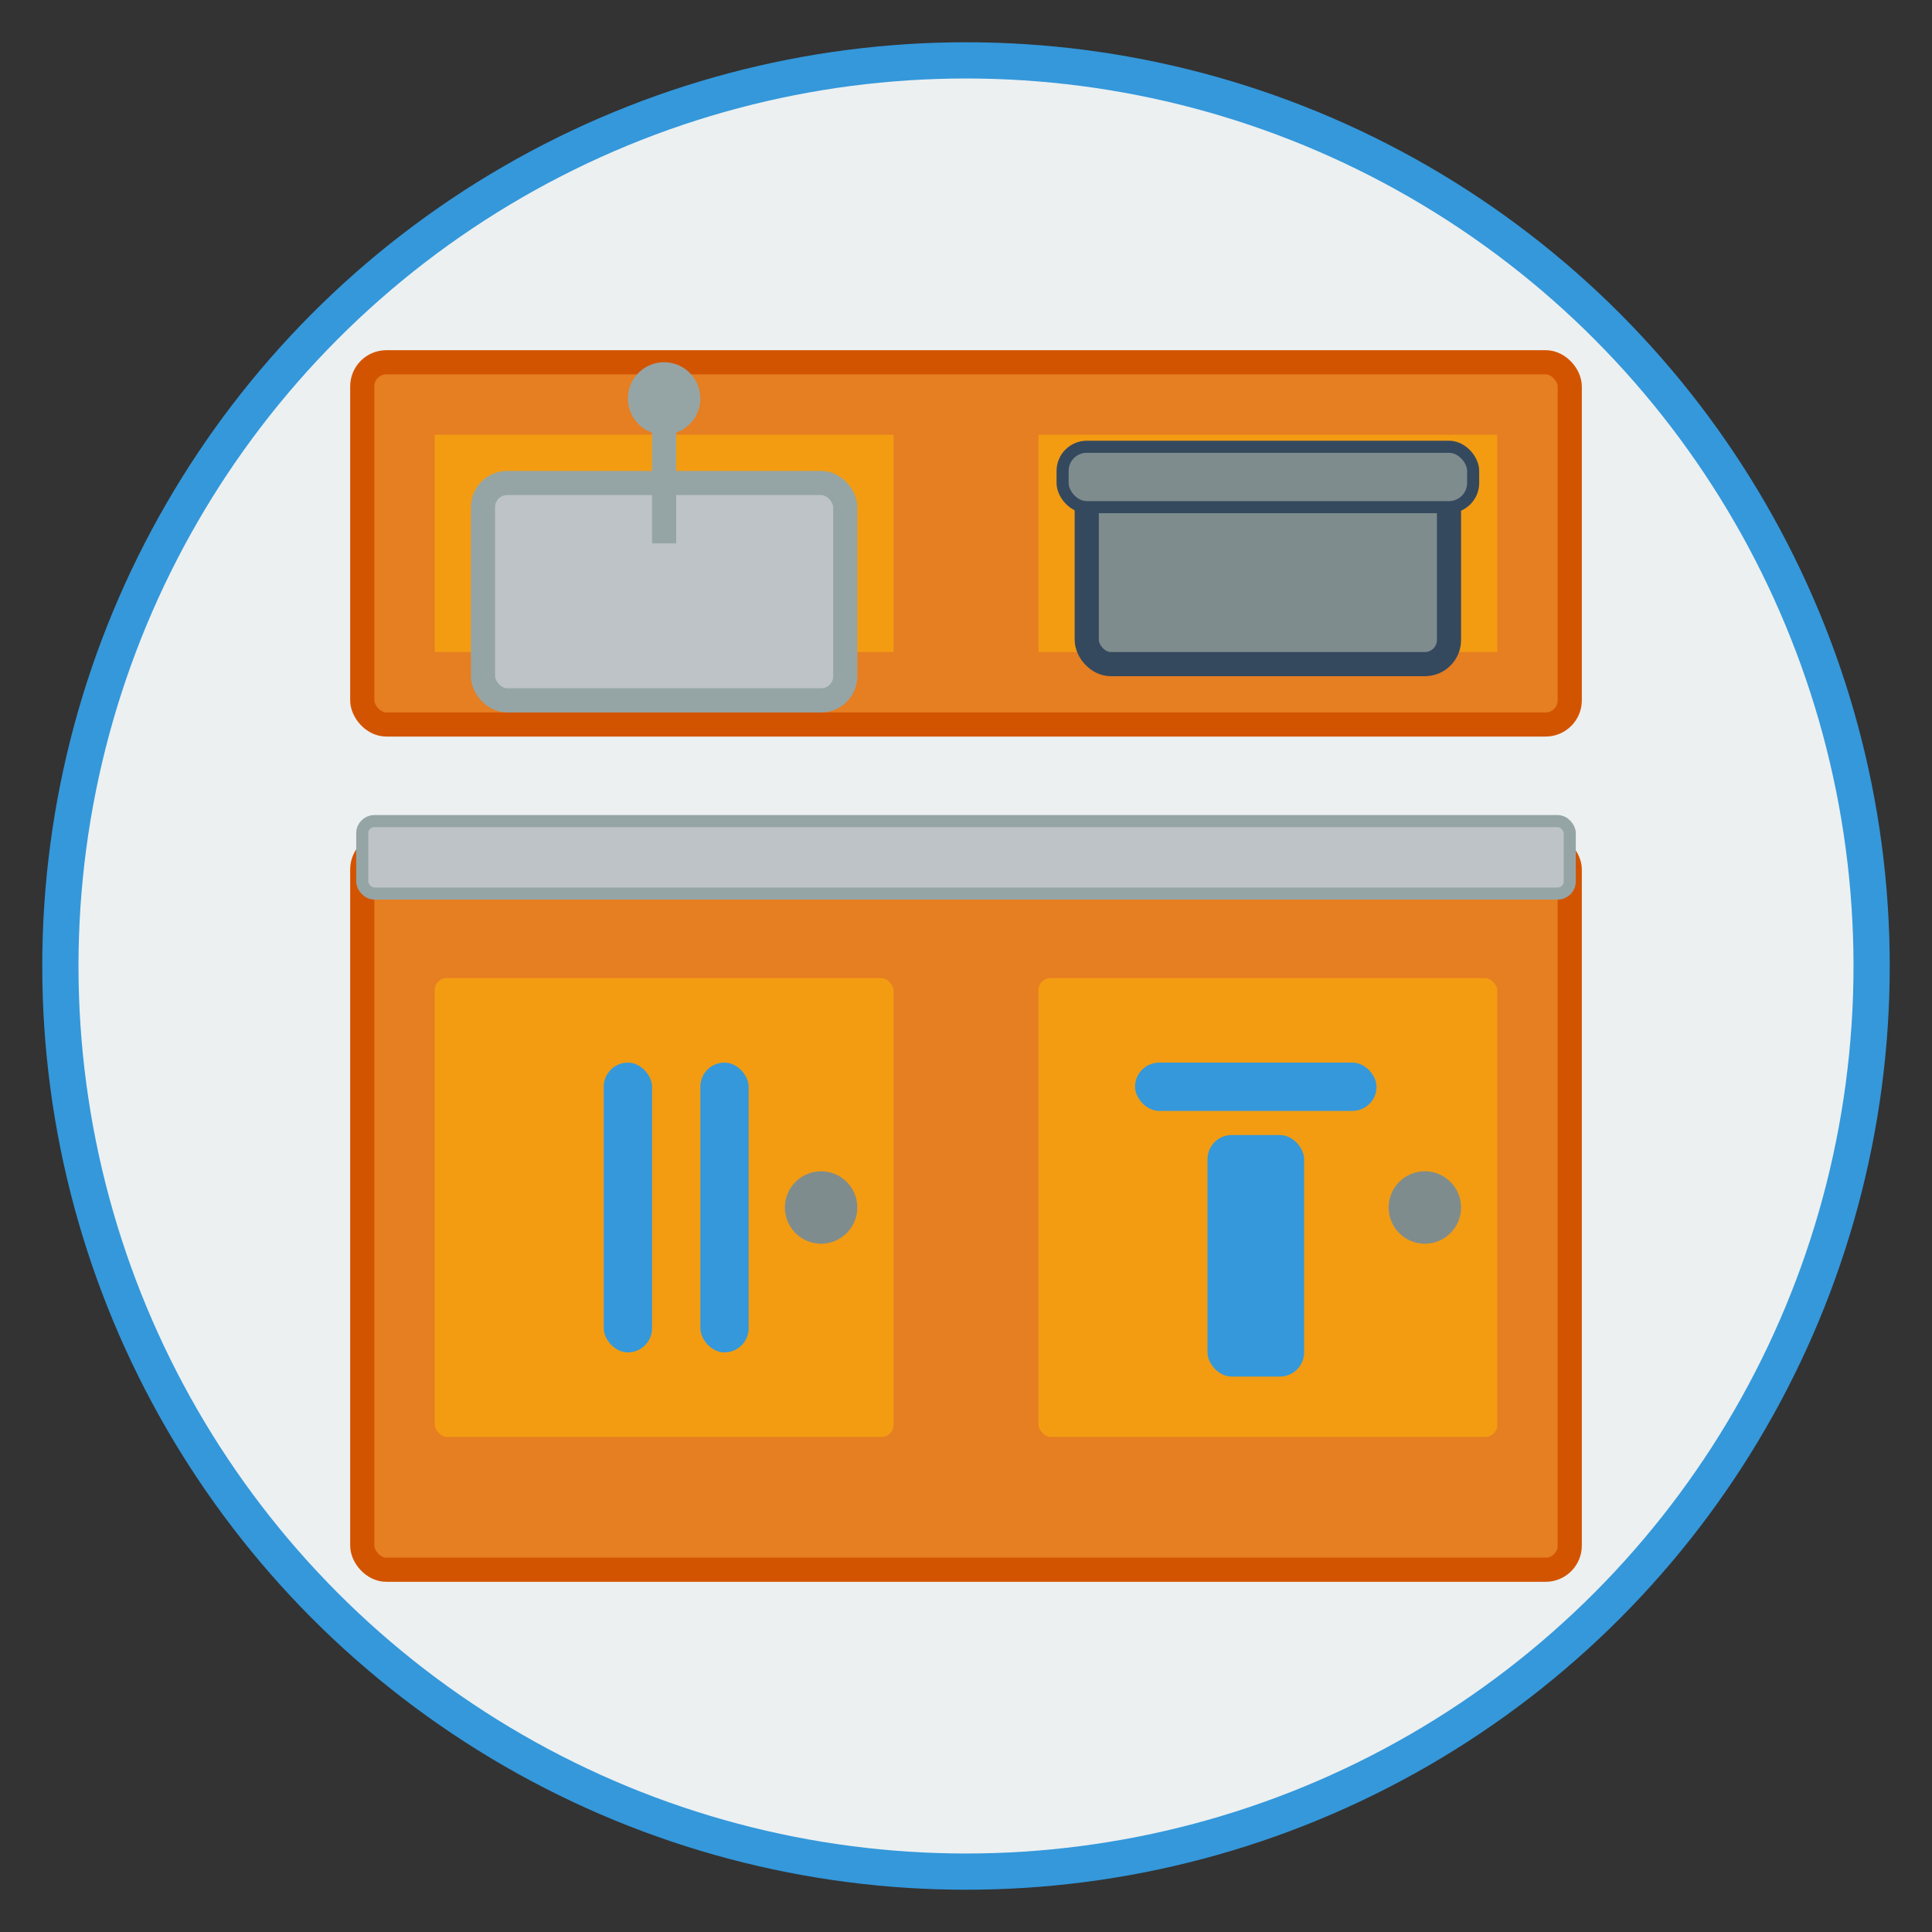 <svg xmlns="http://www.w3.org/2000/svg" width="160" height="160" viewBox="0 0 160 160" fill="none">
  <rect x="0" y="0" width="160" height="160" fill="#333333" stroke="none"/>
  <!-- Background Circle -->
  <circle cx="80" cy="80" r="75" fill="#ecf0f1" stroke="#3498db" stroke-width="3"/>
  
  <!-- Kitchen Cabinet Base -->
  <rect x="30" y="70" width="100" height="60" rx="2" fill="#e67e22" stroke="#d35400" stroke-width="2"/>
  
  <!-- Kitchen Cabinet Top -->
  <rect x="30" y="30" width="100" height="30" rx="2" fill="#e67e22" stroke="#d35400" stroke-width="2"/>
  
  <!-- Counter Top -->
  <rect x="30" y="68" width="100" height="6" rx="1" fill="#bdc3c7" stroke="#95a5a6" stroke-width="1"/>
  
  <!-- Cabinet Doors (Bottom) -->
  <rect x="35" y="80" width="40" height="40" rx="2" fill="#f39c12" stroke="#e67e22" stroke-width="2"/>
  <rect x="85" y="80" width="40" height="40" rx="2" fill="#f39c12" stroke="#e67e22" stroke-width="2"/>
  
  <!-- Door Handles (Bottom) -->
  <circle cx="68" cy="100" r="3" fill="#7f8c8d"/>
  <circle cx="118" cy="100" r="3" fill="#7f8c8d"/>
  
  <!-- Cabinet Doors (Top) -->
  <rect x="35" y="35" width="40" height="20" rx="1" fill="#f39c12" stroke="#e67e22" stroke-width="2"/>
  <rect x="85" y="35" width="40" height="20" rx="1" fill="#f39c12" stroke="#e67e22" stroke-width="2"/>
  
  <!-- Door Handles (Top) -->
  <circle cx="68" cy="45" r="2" fill="#7f8c8d"/>
  <circle cx="118" cy="45" r="2" fill="#7f8c8d"/>
  
  <!-- Sink -->
  <rect x="40" y="40" width="30" height="18" rx="2" fill="#bdc3c7" stroke="#95a5a6" stroke-width="2"/>
  <rect x="54" y="35" width="2" height="10" fill="#95a5a6"/>
  <circle cx="55" cy="33" r="3" fill="#95a5a6"/>
  
  <!-- Pot -->
  <rect x="90" y="40" width="30" height="15" rx="2" fill="#7f8c8d" stroke="#34495e" stroke-width="2"/>
  <rect x="88" y="37" width="34" height="5" rx="2" fill="#7f8c8d" stroke="#34495e" stroke-width="1"/>
  
  <!-- Utensils -->
  <rect x="50" y="88" width="4" height="24" rx="2" fill="#3498db"/>
  <rect x="58" y="88" width="4" height="24" rx="2" fill="#3498db"/>
  <rect x="94" y="88" width="20" height="4" rx="2" fill="#3498db"/>
  <rect x="100" y="94" width="8" height="20" rx="2" fill="#3498db"/>
</svg>

